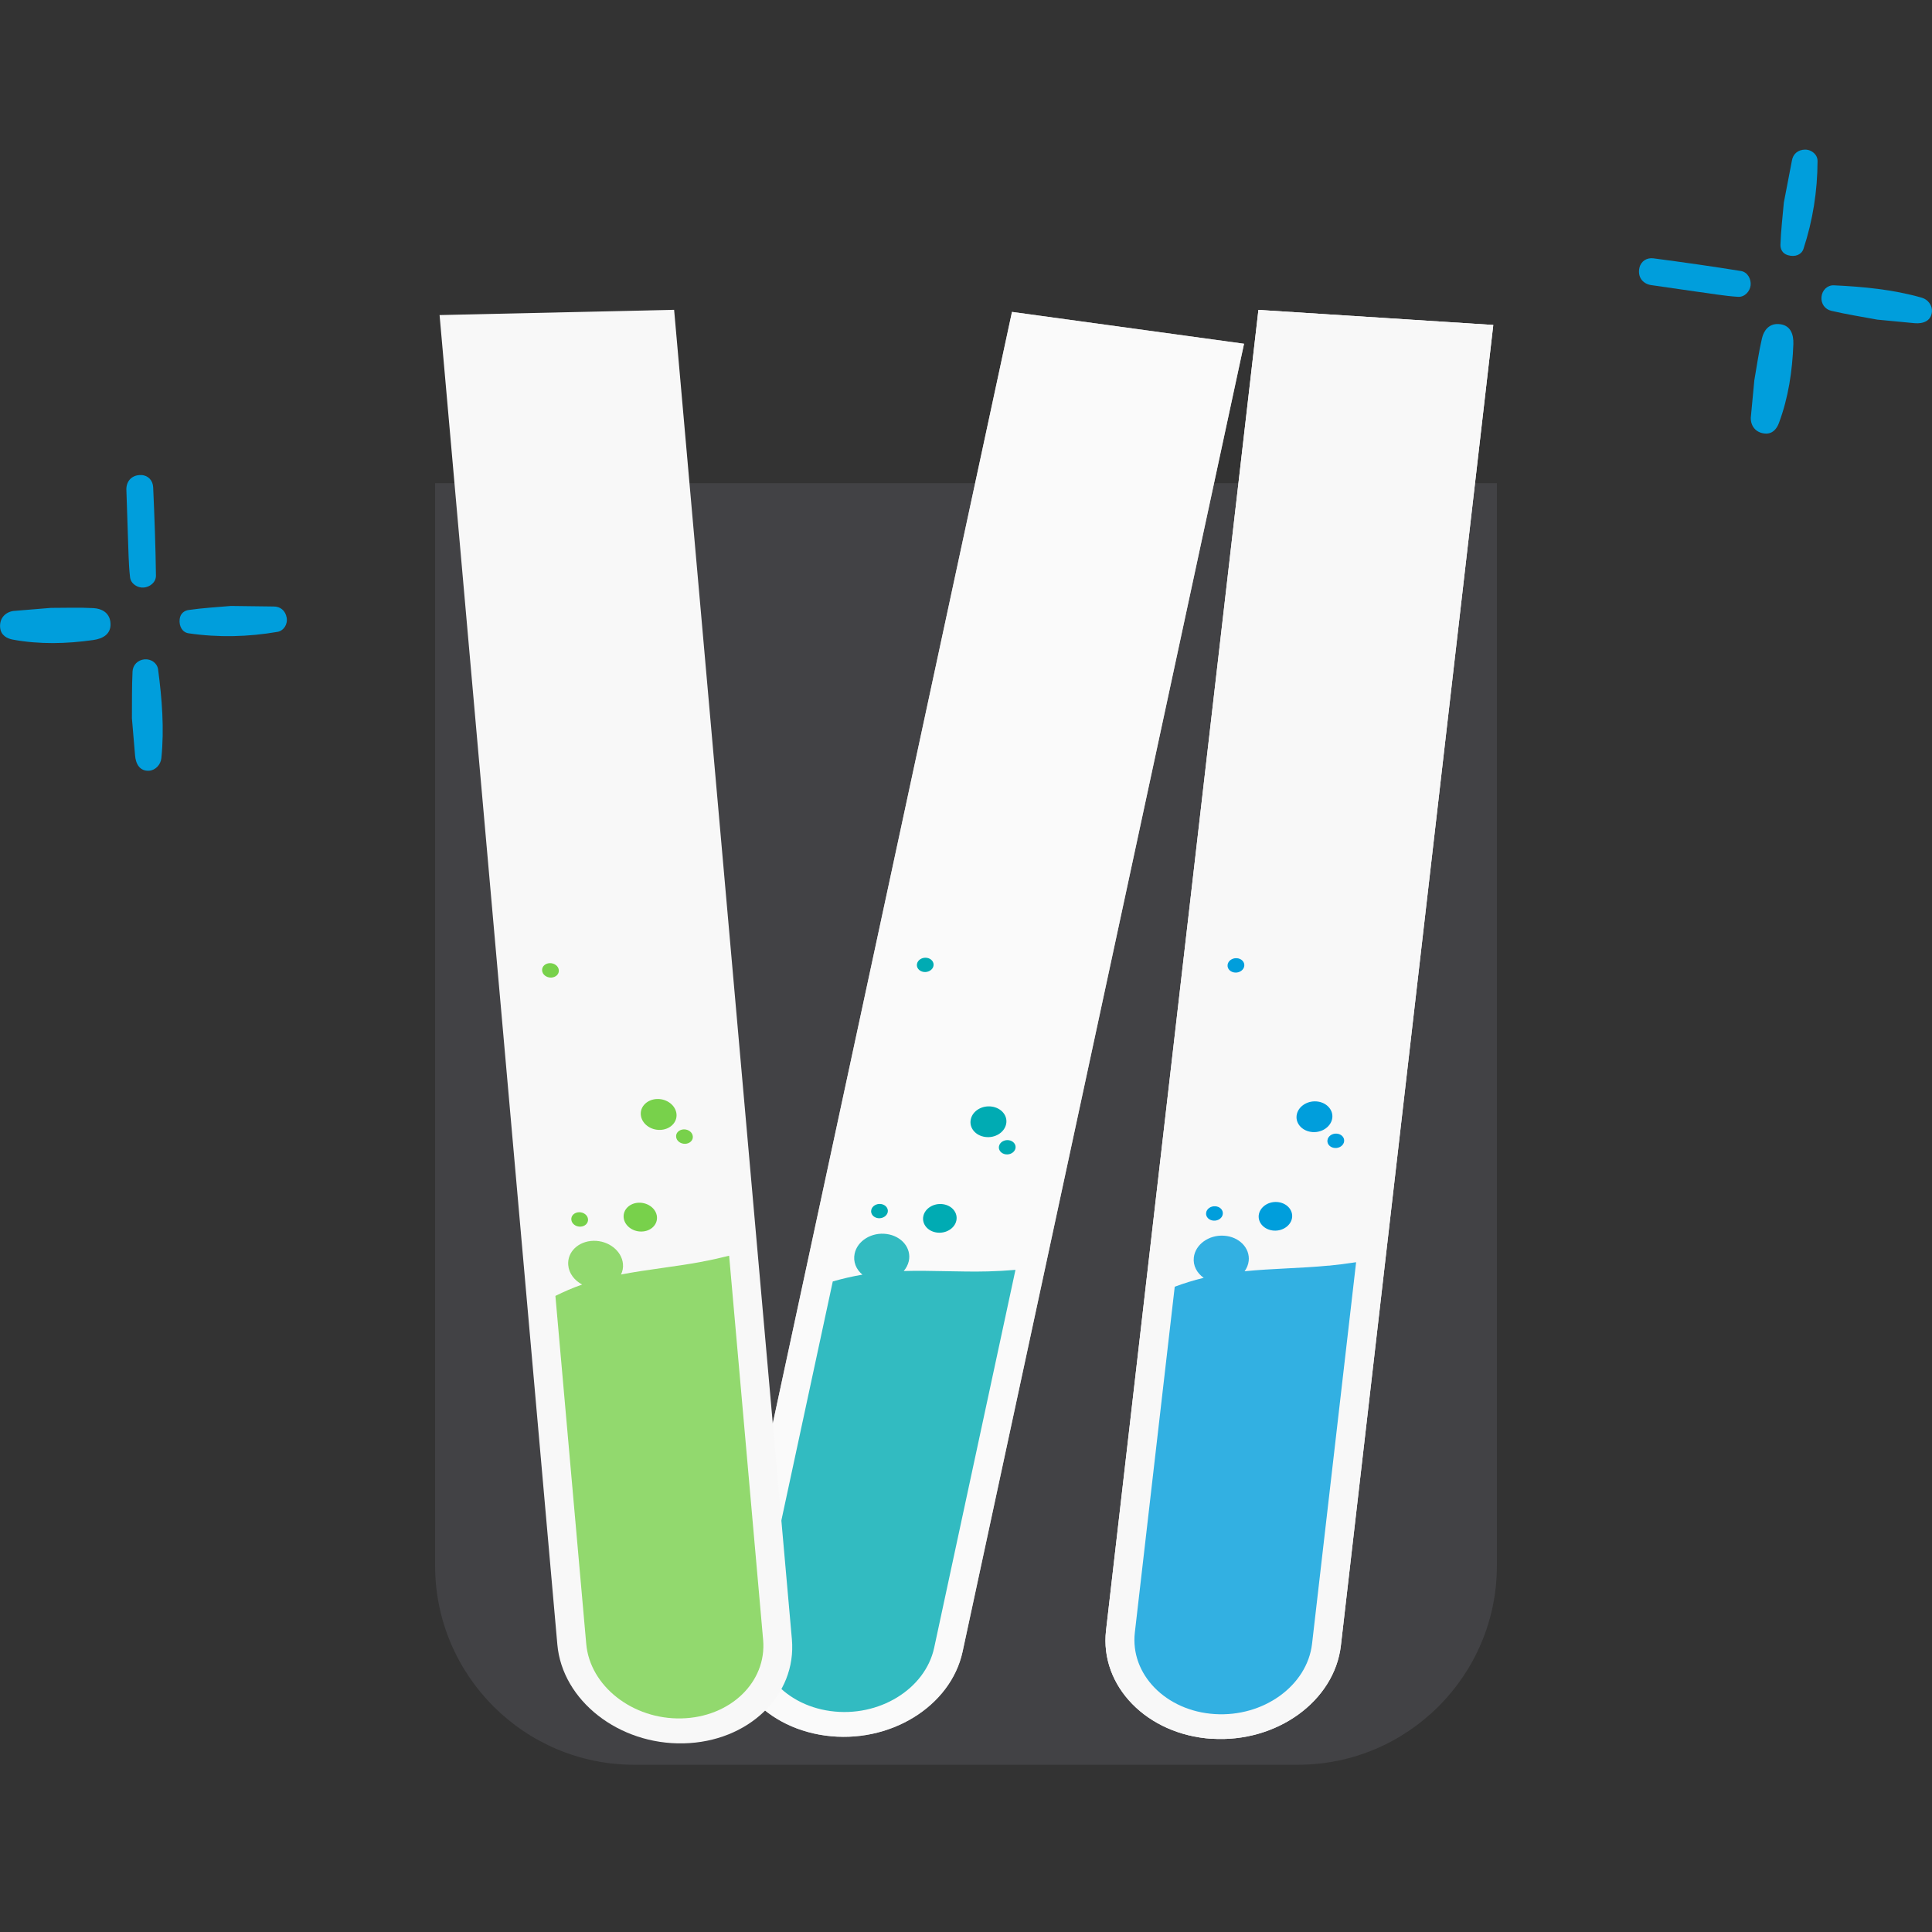 <svg xmlns="http://www.w3.org/2000/svg" id="Ebene_1" viewBox="0 0 250 250"><rect x="0" y="0" width="250" height="250" fill="#333333" stroke="none"/><defs><style>.cls-1,.cls-2{fill:#f8f8f8;}.cls-3,.cls-4{fill:#00abb3;}.cls-5{fill:#fff;}.cls-6,.cls-7{fill:#009edc;}.cls-8,.cls-9{fill:#78d14b;}.cls-10{fill:#80808d;opacity:.2;}.cls-9,.cls-7,.cls-4{opacity:.8;}.cls-2{opacity:.7;}</style></defs><path class="cls-10" d="m56.3,62.52h137.4v140.07c0,14.22-11.55,25.77-25.77,25.77h-85.86c-14.22,0-25.77-11.55-25.77-25.77V62.52h0Z"></path><path class="cls-5" d="m106.77,224.58h0c-8.29-1.14-13.77-7.84-12.24-14.98l36.42-169.24,30.03,4.12-36.42,169.24c-1.54,7.13-9.5,12-17.79,10.86Z"></path><path class="cls-5" d="m119.48,157.36c.22-1.01,1.35-1.7,2.53-1.54s1.96,1.11,1.74,2.13c-.22,1.01-1.35,1.7-2.53,1.54-1.18-.16-1.96-1.11-1.74-2.13Z"></path><path class="cls-5" d="m118.66,124.71c.11-.51.68-.85,1.26-.77.59.08.98.56.87,1.06-.11.51-.68.85-1.26.77-.59-.08-.98-.56-.87-1.06Z"></path><path class="cls-5" d="m129.27,148.31c.11-.51.68-.85,1.26-.77.59.08.98.56.87,1.06-.11.51-.68.85-1.26.77-.59-.08-.98-.56-.87-1.06Z"></path><path class="cls-5" d="m112.74,156.57c.11-.51.68-.85,1.26-.77.59.08.98.56.87,1.06s-.68.85-1.26.77c-.59-.08-.98-.56-.87-1.06Z"></path><path class="cls-5" d="m127.83,164.52c-3.63.09-7.27-.15-10.89-.05.32-.37.55-.81.66-1.29.36-1.67-.92-3.23-2.86-3.5-1.94-.27-3.8.87-4.15,2.54-.22,1.04.19,2.05,1.01,2.72-1.31.22-2.59.52-3.84.88l-9.53,44.3c-1.16,5.37,2.98,10.44,9.23,11.29,6.24.86,12.26-2.82,13.42-8.19l10.52-48.9c-1.18.1-2.37.17-3.57.2Z"></path><path class="cls-5" d="m125.62,144.84c.23-1.09,1.45-1.83,2.71-1.65s2.1,1.19,1.86,2.28-1.45,1.83-2.71,1.65c-1.26-.17-2.1-1.19-1.86-2.28Z"></path><path class="cls-2" d="m106.77,224.58h0c-8.29-1.14-13.77-7.84-12.24-14.98l36.42-169.24,30.03,4.12-36.42,169.24c-1.54,7.13-9.5,12-17.79,10.86Z"></path><path class="cls-3" d="m119.48,157.36c.22-1.01,1.35-1.7,2.53-1.54s1.96,1.11,1.74,2.13c-.22,1.01-1.35,1.7-2.53,1.54-1.18-.16-1.96-1.11-1.74-2.13Z"></path><path class="cls-3" d="m118.66,124.71c.11-.51.68-.85,1.26-.77.59.08.98.56.87,1.06-.11.51-.68.85-1.26.77-.59-.08-.98-.56-.87-1.06Z"></path><path class="cls-3" d="m129.27,148.31c.11-.51.68-.85,1.26-.77.59.08.98.56.87,1.06-.11.51-.68.85-1.26.77-.59-.08-.98-.56-.87-1.06Z"></path><path class="cls-3" d="m112.74,156.57c.11-.51.68-.85,1.26-.77.59.08.98.56.87,1.06s-.68.85-1.26.77c-.59-.08-.98-.56-.87-1.06Z"></path><path class="cls-4" d="m127.83,164.52c-3.63.09-7.27-.15-10.89-.05.32-.37.55-.81.66-1.29.36-1.67-.92-3.23-2.86-3.5-1.94-.27-3.8.87-4.15,2.54-.22,1.04.19,2.05,1.01,2.72-1.31.22-2.59.52-3.84.88l-9.53,44.3c-1.16,5.37,2.98,10.44,9.23,11.29,6.24.86,12.26-2.82,13.42-8.19l10.52-48.9c-1.18.1-2.37.17-3.57.2Z"></path><path class="cls-3" d="m125.62,144.84c.23-1.09,1.45-1.83,2.71-1.65s2.1,1.19,1.86,2.28-1.45,1.83-2.71,1.65c-1.26-.17-2.1-1.19-1.86-2.28Z"></path><path class="cls-5" d="m156.81,225h0c-8.39-.54-14.52-6.82-13.69-14.02l19.72-170.88,30.39,1.95-19.72,170.88c-.83,7.2-8.31,12.6-16.7,12.06Z"></path><path class="cls-5" d="m162.88,157.25c.12-1.02,1.18-1.79,2.37-1.71,1.19.08,2.06.97,1.95,1.99-.12,1.02-1.18,1.79-2.37,1.71-1.19-.08-2.06-.97-1.95-1.99Z"></path><path class="cls-5" d="m158.85,124.85c.06-.51.59-.9,1.19-.86.6.04,1.03.48.97,1-.06.51-.59.9-1.19.86-.6-.04-1.03-.48-.97-1Z"></path><path class="cls-5" d="m171.77,147.55c.06-.51.59-.9,1.19-.86.6.04,1.03.48.97,1-.06.51-.59.9-1.19.86-.6-.04-1.03-.48-.97-1Z"></path><path class="cls-5" d="m156.07,156.95c.06-.51.59-.9,1.19-.86.6.04,1.03.48.97,1s-.59.9-1.19.86c-.6-.04-1.03-.48-.97-1Z"></path><path class="cls-5" d="m171.93,163.77c-3.61.35-7.28.37-10.88.73.28-.39.47-.84.53-1.33.19-1.68-1.24-3.15-3.2-3.27-1.96-.13-3.71,1.14-3.9,2.82-.12,1.05.4,2.02,1.28,2.63-1.29.31-2.53.7-3.75,1.15l-5.16,44.73c-.63,5.42,4.01,10.17,10.33,10.57,6.32.41,11.97-3.68,12.6-9.1l5.7-49.37c-1.17.18-2.35.33-3.54.45Z"></path><path class="cls-5" d="m167.78,144.36c.13-1.1,1.27-1.92,2.54-1.84s2.21,1.04,2.08,2.13-1.27,1.92-2.54,1.84c-1.28-.08-2.21-1.04-2.08-2.13Z"></path><path class="cls-1" d="m156.81,225h0c-8.39-.54-14.52-6.82-13.69-14.02l19.72-170.88,30.39,1.95-19.72,170.88c-.83,7.2-8.31,12.6-16.7,12.06Z"></path><path class="cls-6" d="m162.88,157.25c.12-1.02,1.18-1.79,2.37-1.71,1.19.08,2.06.97,1.95,1.99-.12,1.02-1.18,1.79-2.37,1.71-1.19-.08-2.06-.97-1.95-1.99Z"></path><path class="cls-6" d="m158.85,124.85c.06-.51.59-.9,1.19-.86.6.04,1.03.48.97,1-.06.51-.59.9-1.19.86-.6-.04-1.03-.48-.97-1Z"></path><path class="cls-6" d="m171.77,147.55c.06-.51.59-.9,1.19-.86.6.04,1.03.48.97,1-.06.51-.59.9-1.19.86-.6-.04-1.03-.48-.97-1Z"></path><path class="cls-6" d="m156.07,156.95c.06-.51.59-.9,1.19-.86.6.04,1.03.48.97,1s-.59.9-1.19.86c-.6-.04-1.03-.48-.97-1Z"></path><path class="cls-7" d="m171.93,163.77c-3.61.35-7.28.37-10.88.73.28-.39.47-.84.53-1.33.19-1.68-1.24-3.15-3.2-3.27-1.96-.13-3.71,1.14-3.9,2.82-.12,1.05.4,2.02,1.28,2.63-1.29.31-2.53.7-3.75,1.15l-5.16,44.73c-.63,5.42,4.01,10.17,10.33,10.57,6.32.41,11.97-3.68,12.6-9.1l5.7-49.37c-1.17.18-2.35.33-3.54.45Z"></path><path class="cls-6" d="m167.78,144.36c.13-1.1,1.27-1.92,2.54-1.84s2.21,1.04,2.08,2.13-1.27,1.92-2.54,1.84c-1.28-.08-2.21-1.04-2.08-2.13Z"></path><path class="cls-1" d="m88.46,225.59h0c-8.38.19-15.7-5.54-16.34-12.79l-15.24-172.03,30.35-.68,15.24,172.03c.64,7.25-5.63,13.28-14.01,13.47Z"></path><path class="cls-1" d="m80.7,157.54c-.09-1.03.8-1.89,1.99-1.91s2.23.79,2.32,1.82c.09,1.03-.8,1.89-1.99,1.91-1.19.03-2.23-.79-2.32-1.82Z"></path><path class="cls-1" d="m70.15,125.59c-.05-.52.4-.94,1-.96.6-.01,1.12.39,1.16.91.05.52-.4.94-1,.96-.6.01-1.12-.39-1.16-.91Z"></path><path class="cls-1" d="m87.49,147.1c-.05-.52.4-.94,1-.96.6-.01,1.12.39,1.16.91.05.52-.4.94-1,.96-.6.01-1.12-.39-1.16-.91Z"></path><path class="cls-1" d="m73.93,157.82c-.05-.52.4-.94,1-.96.6-.01,1.12.39,1.16.91s-.4.94-1,.96c-.6.01-1.12-.39-1.16-.91Z"></path><path class="cls-1" d="m90.94,163.25c-3.49.66-7.1,1-10.58,1.67.2-.42.3-.88.25-1.37-.15-1.69-1.86-3.03-3.81-2.99-1.96.04-3.42,1.45-3.27,3.15.09,1.06.8,1.98,1.8,2.51-1.21.42-2.35.92-3.46,1.47l3.99,45.03c.48,5.46,6.01,9.79,12.32,9.64,6.31-.14,11.05-4.7,10.57-10.16l-4.4-49.71c-1.12.28-2.25.54-3.4.75Z"></path><path class="cls-1" d="m82.92,144.26c-.1-1.1.86-2.02,2.13-2.05s2.39.84,2.49,1.95c.1,1.1-.86,2.02-2.13,2.05-1.28.03-2.39-.84-2.49-1.95Z"></path><path class="cls-8" d="m80.7,157.54c-.09-1.03.8-1.89,1.99-1.91s2.23.79,2.32,1.82c.09,1.03-.8,1.89-1.99,1.91-1.19.03-2.23-.79-2.32-1.82Z"></path><path class="cls-8" d="m70.15,125.59c-.05-.52.4-.94,1-.96.6-.01,1.12.39,1.16.91.05.52-.4.94-1,.96-.6.01-1.12-.39-1.16-.91Z"></path><path class="cls-8" d="m87.49,147.1c-.05-.52.4-.94,1-.96.6-.01,1.12.39,1.16.91.05.52-.4.94-1,.96-.6.01-1.12-.39-1.16-.91Z"></path><path class="cls-8" d="m73.93,157.82c-.05-.52.4-.94,1-.96.6-.01,1.12.39,1.16.91s-.4.94-1,.96c-.6.01-1.12-.39-1.16-.91Z"></path><path class="cls-9" d="m90.94,163.25c-3.49.66-7.1,1-10.58,1.67.2-.42.3-.88.25-1.37-.15-1.69-1.86-3.03-3.81-2.99-1.96.04-3.42,1.45-3.27,3.15.09,1.06.8,1.98,1.8,2.51-1.21.42-2.35.92-3.46,1.47l3.99,45.03c.48,5.46,6.01,9.79,12.32,9.64,6.31-.14,11.05-4.7,10.57-10.16l-4.4-49.71c-1.12.28-2.25.54-3.4.75Z"></path><path class="cls-8" d="m82.92,144.26c-.1-1.1.86-2.02,2.13-2.05s2.39.84,2.49,1.95c.1,1.1-.86,2.02-2.13,2.05-1.28.03-2.39-.84-2.49-1.95Z"></path><path class="cls-6" d="m227.01,49.2c.32-1.81.57-3.64.99-5.43.24-1.03.92-1.89,2.11-1.84,1.61.07,1.99,1.35,1.95,2.59-.13,3.49-.64,6.93-1.87,10.22-.28.75-.82,1.44-1.8,1.36-1.24-.1-1.86-1.02-1.84-2.04"></path><path class="cls-6" d="m213.58,36.88c-1.08-.21-1.69-1.09-1.44-2.22.19-.86.96-1.35,1.82-1.23,3.78.5,7.56,1.03,11.32,1.64.87.14,1.33,1.05,1.25,1.84-.08.79-.77,1.55-1.62,1.5-1.8-.11-3.58-.44-5.37-.67"></path><path class="cls-6" d="m242.92,41.36c-1.98-.37-3.98-.68-5.94-1.14-.84-.19-1.36-.93-1.28-1.8.08-.88.77-1.54,1.61-1.5,3.83.18,7.65.54,11.36,1.6.83.23,1.4,1.03,1.32,1.83-.12,1.22-1.17,1.56-2.24,1.47"></path><path class="cls-6" d="m231.87,20.8c.14-.91.83-1.43,1.7-1.44.9,0,1.63.68,1.62,1.48-.01,3.87-.61,7.68-1.82,11.36-.25.75-1.07,1.1-2.02.82-.75-.22-.98-.84-.96-1.37.06-1.82.28-3.63.44-5.45"></path><path class="cls-6" d="m6.58,78.66c1.84,0,3.68-.07,5.52.03,1.06.06,2.02.58,2.18,1.76.21,1.59-.98,2.2-2.21,2.37-3.46.49-6.94.58-10.39-.05-.78-.14-1.56-.56-1.66-1.54-.12-1.24.68-2.01,1.69-2.17"></path><path class="cls-6" d="m16.35,63.28c.02-1.1.78-1.85,1.94-1.81.89.04,1.49.71,1.53,1.58.17,3.81.31,7.62.36,11.43.01.88-.8,1.49-1.59,1.55-.79.06-1.66-.48-1.76-1.33-.21-1.79-.2-3.6-.28-5.4"></path><path class="cls-6" d="m17.07,92.95c.02-2.02-.02-4.04.08-6.05.04-.86.68-1.5,1.55-1.58.88-.07,1.65.49,1.76,1.32.5,3.8.81,7.63.42,11.47-.09.85-.77,1.56-1.57,1.62-1.22.09-1.74-.88-1.83-1.95"></path><path class="cls-6" d="m35.38,78.48c.92-.02,1.55.56,1.71,1.42.17.89-.39,1.72-1.17,1.86-3.82.66-7.67.75-11.51.19-.78-.11-1.27-.86-1.16-1.84.09-.78.66-1.11,1.18-1.18,1.8-.26,3.62-.36,5.44-.52"></path></svg>